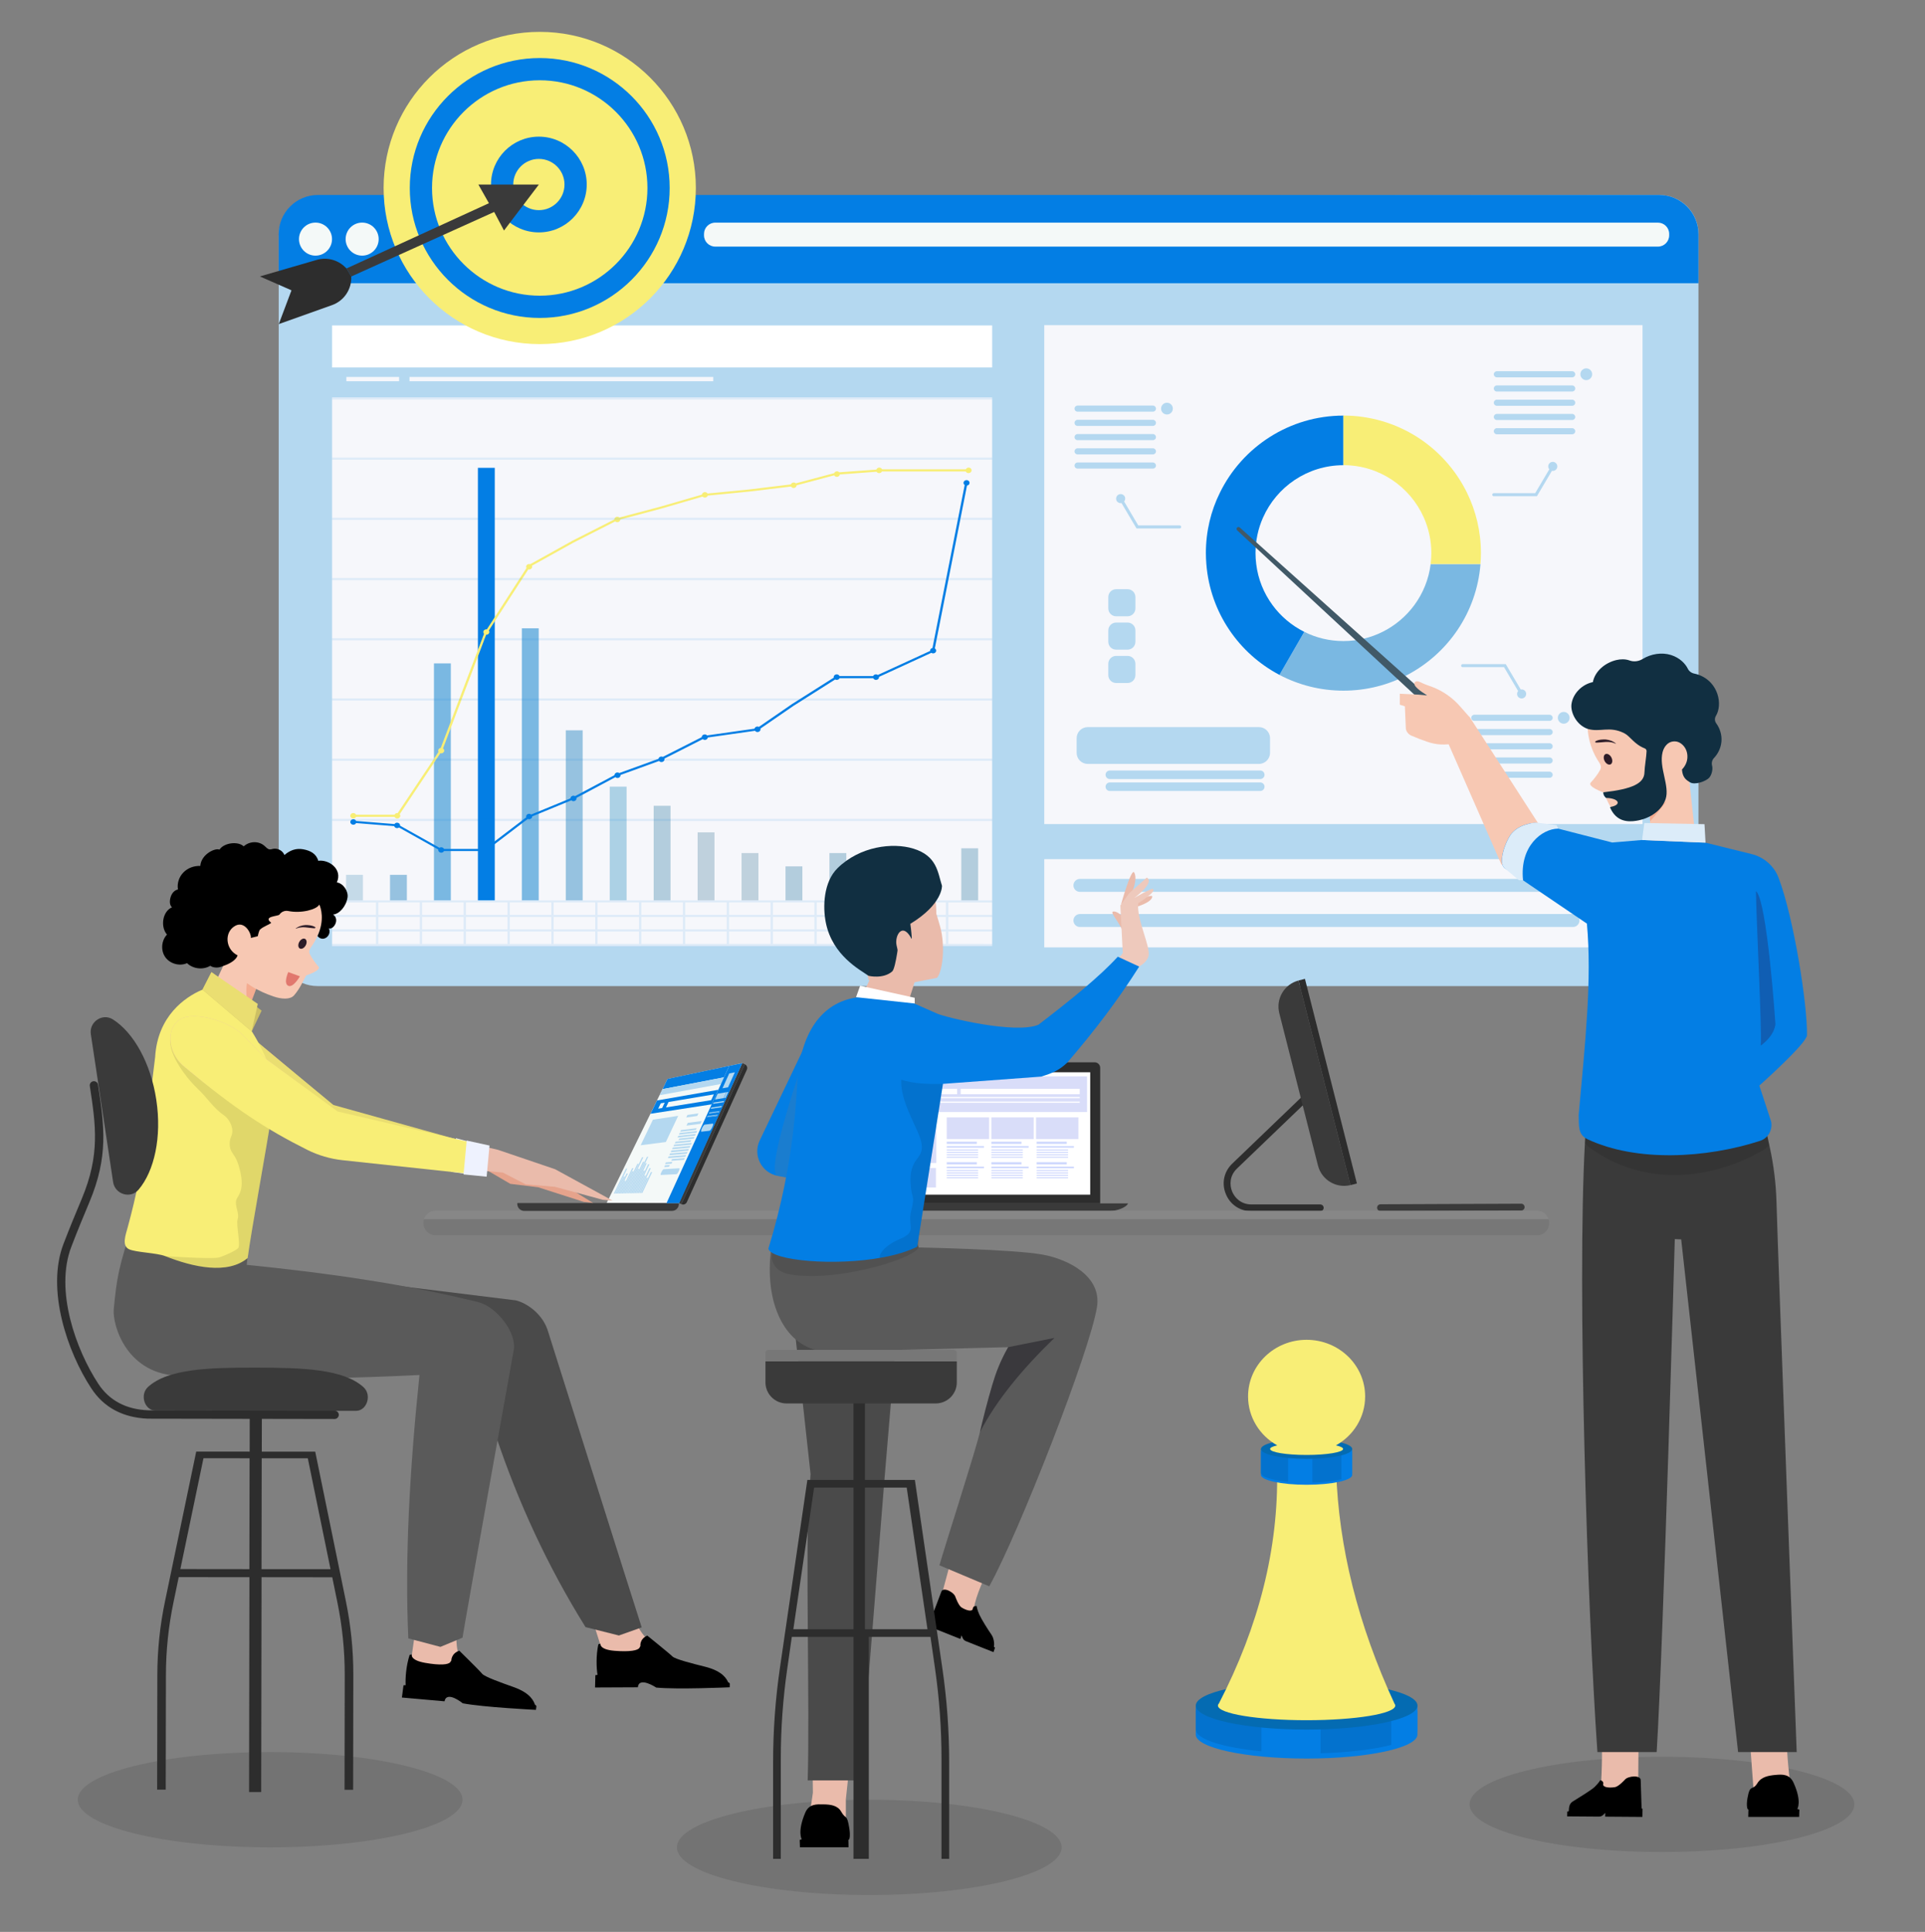 <?xml version="1.0" encoding="utf-8"?>
<!-- Generator: Adobe Illustrator 26.0.1, SVG Export Plug-In . SVG Version: 6.00 Build 0)  -->
<svg version="1.1" id="Layer_1" xmlns="http://www.w3.org/2000/svg" xmlns:xlink="http://www.w3.org/1999/xlink" x="0px" y="0px"
	 viewBox="0 0 490.62 492.36" style="enable-background:new 0 0 490.62 492.36;" xml:space="preserve">
<rect x="0" y="0" width="490.62" height="492.36" fill="#808080" stroke="none"/>
<style type="text/css">
	.st0{opacity:0.1;}
	.st1{display:none;fill:#F7F8FC;}
	.st2{fill:#B4D8F0;}
	.st3{fill:#037EE4;}
	.st4{fill:#F4F9F8;}
	.st5{fill:#F6F7FB;}
	.st6{fill:#FFFFFF;}
	.st7{fill:#7AB8E2;}
	.st8{fill:#F8EE76;}
	.st9{fill:#C5DAE8;}
	.st10{fill:#96C2E0;}
	.st11{fill:#ACD1E5;}
	.st12{fill:#B3CDDD;}
	.st13{fill:#BFD1DD;}
	.st14{fill:#C7D1EB;}
	.st15{opacity:0.1;fill:#037EE4;}
	.st16{fill:#3A3A3A;}
	.st17{fill:#5F7DFC;}
	.st18{fill:#2D2D2D;}
	.st19{fill:#D9DDF9;}
	.st20{fill:#F7F8FC;}
	.st21{fill:#E8315E;}
	.st22{fill:#CDD7FD;}
	.st23{fill:#FFFEFF;}
	.st24{fill:#878787;}
	.st25{fill:#777777;}
	.st26{fill:#EABBAB;}
	.st27{fill:#112F41;}
	.st28{fill:#4A4A4A;}
	.st29{fill:#5A5A5A;}
	.st30{opacity:0.5;fill:#1A1820;}
	.st31{fill:#EEC9BC;}
	.st32{opacity:0.2;fill:#7B7C7E;}
	.st33{fill:#F7C8B3;}
	.st34{opacity:0.25;fill:#EF5A29;}
	.st35{fill:#2C1C28;}
	.st36{fill:#E1786E;}
	.st37{fill:#E6A38C;}
	.st38{fill:#EADE71;}
	.st39{fill:#EEF2FE;}
	.st40{fill:#CCBF64;}
	.st41{fill:#415967;}
	.st42{fill:#DCECF9;}
	.st43{opacity:0.4;fill:#232D6A;}
	.st44{fill:#046BB2;}
</style>
<ellipse class="st0" cx="68.85" cy="458.67" rx="49.03" ry="12.14"/>
<ellipse class="st0" cx="221.55" cy="470.82" rx="49.03" ry="12.14"/>
<ellipse class="st0" cx="423.58" cy="459.86" rx="49.03" ry="12.14"/>
<g>
	<rect x="-169" y="-56.62" class="st1" width="841.89" height="595.28"/>
	<g>
		<g>
			<g>
				<g>
					<g>
						<path class="st2" d="M432.88,59.61v181.8c0,5.47-4.43,9.9-9.9,9.9h-87.65H80.93c-5.47,0-9.9-4.43-9.9-9.9V60.07
							c0-5.46,4.43-9.9,9.89-9.9l342.05-0.46C428.44,49.7,432.88,54.14,432.88,59.61z"/>
					</g>
				</g>
				<g>
					<path class="st3" d="M71.02,72.18h361.86V59.69c0-5.52-4.48-10-10-10H81.02c-5.52,0-10,4.48-10,10V72.18z"/>
					<path class="st4" d="M88.09,60.94c0,2.32,1.88,4.21,4.21,4.21c2.32,0,4.21-1.88,4.21-4.21c0-2.32-1.88-4.21-4.21-4.21
						C89.97,56.73,88.09,58.62,88.09,60.94z"/>
					<path class="st4" d="M76.2,60.94c0,2.32,1.88,4.21,4.21,4.21c2.32,0,4.21-1.88,4.21-4.21c0-2.32-1.88-4.21-4.21-4.21
						C78.08,56.73,76.2,58.62,76.2,60.94z"/>
					<path class="st4" d="M182.3,62.85h240.25c1.59,0,2.87-1.29,2.87-2.87v-0.37c0-1.59-1.29-2.87-2.87-2.87H182.3
						c-1.59,0-2.87,1.29-2.87,2.87v0.37C179.43,61.57,180.71,62.85,182.3,62.85z"/>
				</g>
				<g>
					
						<rect x="266.15" y="82.87" transform="matrix(-1 -1.224647e-16 1.224647e-16 -1 684.779 292.891)" class="st5" width="152.48" height="127.15"/>
					
						<rect x="266.15" y="218.96" transform="matrix(-1 -1.224647e-16 1.224647e-16 -1 684.779 460.412)" class="st5" width="152.48" height="22.49"/>
					<g>
						<g>
							<rect x="84.64" y="82.94" class="st6" width="168.23" height="10.71"/>
							<rect x="88.27" y="96.07" class="st5" width="13.45" height="1.09"/>
							<rect x="104.37" y="96.07" class="st5" width="77.42" height="1.09"/>
						</g>
					</g>
					<rect x="84.64" y="101.27" class="st5" width="168.23" height="139.84"/>
				</g>
				<g>
					<g>
						<path class="st7" d="M326.08,172c4.87,2.56,10.42,4.02,16.31,4.02s11.44-1.45,16.31-4.02c5.15-2.72,9.54-6.66,12.77-11.45
							c3.28-4.87,5.37-10.61,5.86-16.79h-12.7c-0.48,3.88-1.95,7.44-4.15,10.44c-2.11,2.87-4.89,5.23-8.11,6.83
							c-3,1.5-6.39,2.35-9.97,2.35s-6.98-0.84-9.97-2.35L326.08,172z"/>
						<path class="st3" d="M307.34,140.97c0,0.94,0.05,1.87,0.12,2.79c0.49,6.18,2.57,11.92,5.86,16.79
							c3.23,4.8,7.63,8.74,12.77,11.45l6.33-10.97c-3.22-1.6-6.01-3.96-8.11-6.83c-2.2-3-3.67-6.57-4.14-10.44
							c-0.12-0.92-0.18-1.85-0.18-2.79c0-3.22,0.68-6.28,1.91-9.05c1.74-3.93,4.57-7.27,8.11-9.62c3.55-2.36,7.81-3.74,12.39-3.74
							v-12.64c-6.88,0-13.3,2-18.71,5.42c-5.47,3.46-9.92,8.39-12.78,14.24C308.61,130.21,307.34,135.44,307.34,140.97z"/>
						<path class="st8" d="M342.39,105.91v12.64c4.59,0,8.84,1.38,12.39,3.74c3.54,2.36,6.37,5.69,8.11,9.62
							c1.23,2.77,1.91,5.83,1.91,9.05c0,0.94-0.07,1.87-0.18,2.79h12.7c0.08-0.92,0.12-1.85,0.12-2.79c0-5.52-1.28-10.75-3.56-15.4
							c-2.87-5.85-7.31-10.78-12.77-14.24C355.69,107.91,349.27,105.91,342.39,105.91z"/>
					</g>
					<g>
						<g>
							<path class="st2" d="M274.64,104.92h19.2c0.43,0,0.78-0.35,0.78-0.78c0-0.43-0.35-0.78-0.78-0.78h-19.2
								c-0.43,0-0.78,0.35-0.78,0.78C273.85,104.57,274.2,104.92,274.64,104.92z"/>
							<path class="st2" d="M295.92,104.14c0,0.83,0.67,1.5,1.5,1.5c0.83,0,1.5-0.67,1.5-1.5c0-0.83-0.67-1.5-1.5-1.5
								C296.6,102.64,295.92,103.31,295.92,104.14z"/>
						</g>
						<g>
							<path class="st2" d="M274.64,108.55h19.2c0.43,0,0.78-0.35,0.78-0.78c0-0.43-0.35-0.78-0.78-0.78h-19.2
								c-0.43,0-0.78,0.35-0.78,0.78C273.85,108.2,274.2,108.55,274.64,108.55z"/>
						</g>
						<g>
							<path class="st2" d="M274.64,112.18h19.2c0.43,0,0.78-0.35,0.78-0.78c0-0.43-0.35-0.78-0.78-0.78h-19.2
								c-0.43,0-0.78,0.35-0.78,0.78C273.85,111.83,274.2,112.18,274.64,112.18z"/>
						</g>
						<g>
							<path class="st2" d="M274.64,115.81h19.2c0.43,0,0.78-0.35,0.78-0.78c0-0.43-0.35-0.78-0.78-0.78h-19.2
								c-0.43,0-0.78,0.35-0.78,0.78C273.85,115.45,274.2,115.81,274.64,115.81z"/>
						</g>
						<g>
							<path class="st2" d="M274.64,119.43h19.2c0.43,0,0.78-0.35,0.78-0.78c0-0.43-0.35-0.78-0.78-0.78h-19.2
								c-0.43,0-0.78,0.35-0.78,0.78C273.85,119.08,274.2,119.43,274.64,119.43z"/>
						</g>
					</g>
					<g>
						<g>
							<path class="st2" d="M375.75,183.72h19.2c0.43,0,0.78-0.35,0.78-0.78c0-0.43-0.35-0.78-0.78-0.78h-19.2
								c-0.43,0-0.78,0.35-0.78,0.78C374.96,183.37,375.32,183.72,375.75,183.72z"/>
							<path class="st2" d="M397.04,182.94c0,0.83,0.67,1.5,1.5,1.5s1.5-0.67,1.5-1.5c0-0.83-0.67-1.5-1.5-1.5
								S397.04,182.11,397.04,182.94z"/>
						</g>
						<g>
							<path class="st2" d="M375.75,187.35h19.2c0.43,0,0.78-0.35,0.78-0.78c0-0.43-0.35-0.78-0.78-0.78h-19.2
								c-0.43,0-0.78,0.35-0.78,0.78C374.96,187,375.32,187.35,375.75,187.35z"/>
						</g>
						<g>
							<path class="st2" d="M375.75,190.98h19.2c0.43,0,0.78-0.35,0.78-0.78c0-0.43-0.35-0.78-0.78-0.78h-19.2
								c-0.43,0-0.78,0.35-0.78,0.78C374.96,190.63,375.32,190.98,375.75,190.98z"/>
						</g>
						<g>
							<path class="st2" d="M375.75,194.6h19.2c0.43,0,0.78-0.35,0.78-0.78s-0.35-0.78-0.78-0.78h-19.2c-0.43,0-0.78,0.35-0.78,0.78
								S375.32,194.6,375.75,194.6z"/>
						</g>
						<g>
							<path class="st2" d="M375.75,198.23h19.2c0.43,0,0.78-0.35,0.78-0.78c0-0.43-0.35-0.78-0.78-0.78h-19.2
								c-0.43,0-0.78,0.35-0.78,0.78C374.96,197.88,375.32,198.23,375.75,198.23z"/>
						</g>
					</g>
					<g>
						<g>
							<path class="st2" d="M381.5,96.17h19.2c0.43,0,0.78-0.35,0.78-0.78c0-0.43-0.35-0.78-0.78-0.78h-19.2
								c-0.43,0-0.78,0.35-0.78,0.78C380.72,95.82,381.07,96.17,381.5,96.17z"/>
							<path class="st2" d="M402.79,95.38c0,0.83,0.67,1.5,1.5,1.5c0.83,0,1.5-0.67,1.5-1.5c0-0.83-0.67-1.5-1.5-1.5
								C403.46,93.88,402.79,94.55,402.79,95.38z"/>
						</g>
						<g>
							<path class="st2" d="M381.5,99.79h19.2c0.43,0,0.78-0.35,0.78-0.78c0-0.43-0.35-0.78-0.78-0.78h-19.2
								c-0.43,0-0.78,0.35-0.78,0.78C380.72,99.44,381.07,99.79,381.5,99.79z"/>
						</g>
						<g>
							<path class="st2" d="M381.5,103.42h19.2c0.43,0,0.78-0.35,0.78-0.78c0-0.43-0.35-0.78-0.78-0.78h-19.2
								c-0.43,0-0.78,0.35-0.78,0.78C380.72,103.07,381.07,103.42,381.5,103.42z"/>
						</g>
						<g>
							<path class="st2" d="M381.5,107.05h19.2c0.43,0,0.78-0.35,0.78-0.78c0-0.43-0.35-0.78-0.78-0.78h-19.2
								c-0.43,0-0.78,0.35-0.78,0.78C380.72,106.7,381.07,107.05,381.5,107.05z"/>
						</g>
						<g>
							<path class="st2" d="M381.5,110.68h19.2c0.43,0,0.78-0.35,0.78-0.78c0-0.43-0.35-0.78-0.78-0.78h-19.2
								c-0.43,0-0.78,0.35-0.78,0.78C380.72,110.33,381.07,110.68,381.5,110.68z"/>
						</g>
					</g>
					<g>
						<path class="st2" d="M380.72,126.47c-0.21,0-0.39-0.17-0.39-0.39c0-0.21,0.17-0.39,0.39-0.39h10.55l3.59-6.08
							c-0.31-0.37-0.37-0.9-0.11-1.33c0.33-0.55,1.04-0.74,1.59-0.41c0.55,0.33,0.74,1.04,0.41,1.59c-0.26,0.43-0.75,0.64-1.22,0.54
							l-3.82,6.46H380.72z"/>
						<path class="st2" d="M285.03,126.08c0.55-0.33,1.26-0.14,1.59,0.41c0.26,0.43,0.19,0.97-0.11,1.33l3.59,6.08h10.55
							c0.21,0,0.39,0.17,0.39,0.39c0,0.21-0.17,0.39-0.39,0.39h-10.99l-3.82-6.46c-0.47,0.09-0.97-0.11-1.22-0.54
							C284.3,127.12,284.48,126.41,285.03,126.08z"/>
						<path class="st2" d="M372.78,169.26h10.99l3.82,6.46c0.47-0.09,0.97,0.11,1.22,0.54c0.33,0.55,0.14,1.26-0.41,1.59
							c-0.55,0.33-1.26,0.14-1.59-0.41c-0.26-0.44-0.19-0.97,0.11-1.33l-3.59-6.08h-10.55c-0.21,0-0.39-0.17-0.39-0.39
							C372.39,169.43,372.56,169.26,372.78,169.26z"/>
					</g>
					<g>
						<path class="st2" d="M277.23,194.69h43.63c1.57,0,2.83-1.27,2.83-2.83v-3.72c0-1.57-1.27-2.83-2.83-2.83h-43.63
							c-1.57,0-2.83,1.27-2.83,2.83v3.72C274.39,193.42,275.66,194.69,277.23,194.69z"/>
						<path class="st2" d="M280.51,192.34h35.86c0.82,0,1.49-0.67,1.49-1.49v-1.72c0-0.82-0.67-1.49-1.49-1.49h-35.86
							c-0.82,0-1.49,0.67-1.49,1.49v1.72C279.02,191.67,279.68,192.34,280.51,192.34z"/>
						<path class="st2" d="M282.86,198.55h38.34c0.6,0,1.09-0.49,1.09-1.09l0,0c0-0.6-0.49-1.09-1.09-1.09h-38.34
							c-0.6,0-1.09,0.49-1.09,1.09l0,0C281.77,198.06,282.26,198.55,282.86,198.55z"/>
						<path class="st2" d="M282.86,201.59h38.34c0.6,0,1.09-0.49,1.09-1.09l0,0c0-0.6-0.49-1.09-1.09-1.09h-38.34
							c-0.6,0-1.09,0.49-1.09,1.09l0,0C281.77,201.11,282.26,201.59,282.86,201.59z"/>
					</g>
					<path class="st2" d="M284.47,157.07h2.91c1.1,0,2-0.9,2-2v-2.91c0-1.1-0.9-2-2-2h-2.91c-1.1,0-2,0.9-2,2v2.91
						C282.47,156.18,283.37,157.07,284.47,157.07z"/>
					<path class="st2" d="M284.47,165.57h2.91c1.1,0,2-0.9,2-2v-2.91c0-1.1-0.9-2-2-2h-2.91c-1.1,0-2,0.9-2,2v2.91
						C282.47,164.68,283.37,165.57,284.47,165.57z"/>
					<path class="st2" d="M284.47,174.07h2.91c1.1,0,2-0.9,2-2v-2.91c0-1.1-0.9-2-2-2h-2.91c-1.1,0-2,0.9-2,2v2.91
						C282.47,173.18,283.37,174.07,284.47,174.07z"/>
				</g>
				<g>
					<path class="st2" d="M275.23,227.3H400.9c0.91,0,1.65-0.74,1.65-1.65c0-0.91-0.74-1.65-1.65-1.65H275.23
						c-0.91,0-1.65,0.74-1.65,1.65C273.58,226.56,274.32,227.3,275.23,227.3z"/>
					<path class="st2" d="M405.31,225.65c0,1.75,1.42,3.16,3.16,3.16c1.75,0,3.16-1.42,3.16-3.16c0-1.75-1.42-3.16-3.16-3.16
						C406.72,222.49,405.31,223.9,405.31,225.65z"/>
				</g>
				<g>
					<path class="st2" d="M275.23,236.25H400.9c0.91,0,1.65-0.74,1.65-1.65s-0.74-1.65-1.65-1.65H275.23
						c-0.91,0-1.65,0.74-1.65,1.65S274.32,236.25,275.23,236.25z"/>
					<circle class="st2" cx="408.47" cy="234.6" r="3.16"/>
				</g>
				<g>
					<g>
						<g>
							<rect x="88.2" y="222.96" class="st9" width="4.3" height="6.5"/>
							<rect x="99.4" y="222.96" class="st10" width="4.3" height="6.5"/>
							<rect x="110.6" y="169.07" class="st7" width="4.3" height="60.39"/>
							<rect x="121.8" y="119.23" class="st3" width="4.3" height="110.23"/>
							<rect x="133" y="160.13" class="st7" width="4.3" height="69.33"/>
							<rect x="144.2" y="186.13" class="st10" width="4.3" height="43.33"/>
							<rect x="155.4" y="200.48" class="st11" width="4.3" height="28.98"/>
							<rect x="166.6" y="205.36" class="st12" width="4.3" height="24.1"/>
							<rect x="177.8" y="212.13" class="st13" width="4.3" height="17.33"/>
							<rect x="189" y="217.41" class="st13" width="4.3" height="12.05"/>
							<rect x="200.2" y="220.8" class="st12" width="4.3" height="8.67"/>
							<rect x="211.4" y="217.41" class="st12" width="4.3" height="12.05"/>
							<rect x="222.6" y="222.96" class="st14" width="4.3" height="6.5"/>
							<rect x="233.8" y="222.96" class="st14" width="4.3" height="6.5"/>
							<rect x="245" y="216.19" class="st12" width="4.3" height="13.27"/>
						</g>
						<path class="st8" d="M246.88,119.17c-0.32,0-0.59,0.18-0.71,0.43l-21.36,0c-0.12-0.25-0.39-0.43-0.71-0.43
							c-0.35,0-0.64,0.22-0.73,0.51l-9.47,0.69c-0.14-0.15-0.35-0.25-0.58-0.25c-0.33,0-0.61,0.2-0.72,0.47l-9.76,2.59
							c-0.14-0.13-0.33-0.21-0.55-0.21c-0.34,0-0.63,0.21-0.73,0.49l-10.73,1.3l-10.5,1.02c-0.13-0.22-0.38-0.36-0.67-0.36
							c-0.4,0-0.73,0.28-0.76,0.64l-10.52,3.05l-10.5,2.79c-0.14-0.13-0.33-0.21-0.54-0.21c-0.42,0-0.76,0.31-0.77,0.7l-10.66,5.41
							l-10.77,5.99c-0.09-0.03-0.18-0.05-0.28-0.05c-0.42,0-0.77,0.31-0.77,0.7c0,0.12,0.04,0.23,0.09,0.33l-10.09,15.62
							c-0.04-0.01-0.09-0.01-0.14-0.01c-0.42,0-0.77,0.31-0.77,0.7c0,0.17,0.07,0.33,0.18,0.45l-11.03,29.08
							c-0.37,0.05-0.65,0.34-0.65,0.69c0,0.11,0.03,0.22,0.09,0.32l-10.41,15.6c-0.04-0.01-0.07-0.01-0.11-0.01
							c-0.32,0-0.59,0.18-0.71,0.43h-9.79c-0.12-0.25-0.39-0.43-0.71-0.43c-0.42,0-0.77,0.31-0.77,0.7s0.34,0.7,0.77,0.7
							c0.32,0,0.59-0.18,0.71-0.43h9.79c0.12,0.25,0.39,0.43,0.71,0.43c0.42,0,0.77-0.31,0.77-0.7c0-0.15-0.06-0.29-0.15-0.41
							l10.36-15.53c0.07,0.02,0.14,0.03,0.22,0.03c0.42,0,0.77-0.31,0.77-0.7c0-0.23-0.12-0.43-0.31-0.56l10.99-28.97
							c0.02,0,0.03,0,0.05,0c0.42,0,0.77-0.31,0.77-0.7c0-0.14-0.05-0.28-0.13-0.39l10.06-15.57c0.07,0.02,0.13,0.03,0.21,0.03
							c0.42,0,0.77-0.31,0.77-0.7c0-0.09-0.02-0.18-0.06-0.26l10.63-5.91l10.59-5.38c0.14,0.12,0.33,0.2,0.54,0.2
							c0.42,0,0.76-0.31,0.76-0.69l10.45-2.78l10.53-3.06c0.14,0.15,0.35,0.25,0.58,0.25c0.35,0,0.64-0.21,0.73-0.5l10.51-1.02
							l10.71-1.29c0.13,0.22,0.38,0.37,0.67,0.37c0.42,0,0.75-0.3,0.76-0.68l9.58-2.55c0.13,0.23,0.38,0.39,0.68,0.39
							c0.39,0,0.72-0.27,0.76-0.62l9.36-0.68c0.13,0.21,0.38,0.35,0.66,0.35c0.32,0,0.59-0.18,0.71-0.43h21.36
							c0.12,0.25,0.39,0.43,0.71,0.43c0.42,0,0.77-0.31,0.77-0.7C247.65,119.49,247.3,119.17,246.88,119.17z"/>
						<path class="st3" d="M247.11,123.06c0-0.39-0.34-0.7-0.77-0.7c-0.42,0-0.77,0.31-0.77,0.7c0,0.23,0.12,0.43,0.3,0.55
							l-8.21,41.53c-0.35,0.07-0.61,0.35-0.61,0.68c0,0.03,0.01,0.05,0.01,0.08l-13.33,6.12c-0.13-0.1-0.3-0.16-0.48-0.16
							c-0.32,0-0.59,0.18-0.71,0.43h-8.58c-0.12-0.25-0.39-0.43-0.71-0.43c-0.42,0-0.77,0.31-0.77,0.7c0,0.05,0.01,0.1,0.02,0.14
							l-10.63,6.73l-8.45,5.82c-0.11-0.06-0.24-0.09-0.37-0.09c-0.37,0-0.67,0.23-0.75,0.55l-12.09,1.72
							c-0.14-0.15-0.35-0.26-0.59-0.26c-0.42,0-0.77,0.31-0.77,0.7l0,0l-9.91,5.03c-0.11-0.06-0.24-0.09-0.37-0.09
							c-0.38,0-0.7,0.26-0.75,0.59l-9.98,3.62c-0.13-0.09-0.29-0.15-0.47-0.15c-0.42,0-0.76,0.31-0.76,0.69l-10.04,5.34
							c-0.12-0.07-0.26-0.11-0.42-0.11c-0.41,0-0.75,0.3-0.76,0.68l-10.01,4.12c-0.14-0.12-0.32-0.19-0.52-0.19
							c-0.42,0-0.77,0.31-0.77,0.7c0,0.07,0.02,0.14,0.04,0.2l-10.12,7.71c-0.11-0.05-0.22-0.08-0.35-0.08
							c-0.32,0-0.59,0.18-0.71,0.43h-9.79c-0.12-0.25-0.39-0.43-0.71-0.43c-0.17,0-0.32,0.05-0.45,0.13l-10.04-5.63
							c0-0.02,0.01-0.04,0.01-0.06c0-0.39-0.34-0.7-0.77-0.7c-0.28,0-0.53,0.14-0.66,0.35l-9.78-0.79
							c-0.11-0.26-0.39-0.44-0.71-0.44c-0.42,0-0.77,0.31-0.77,0.7c0,0.39,0.34,0.7,0.77,0.7c0.31,0,0.58-0.17,0.7-0.42l9.72,0.78
							c0.09,0.3,0.38,0.51,0.74,0.51c0.18,0,0.35-0.06,0.48-0.16l10.01,5.61c-0.01,0.03-0.01,0.07-0.01,0.11
							c0,0.39,0.34,0.7,0.77,0.7c0.32,0,0.59-0.18,0.71-0.43h9.79c0.12,0.25,0.39,0.43,0.71,0.43c0.42,0,0.77-0.31,0.77-0.7
							c0-0.07-0.02-0.14-0.04-0.2l10.12-7.71c0.11,0.05,0.22,0.08,0.35,0.08c0.42,0,0.77-0.31,0.77-0.7c0-0.01,0-0.01,0-0.02
							l9.98-4.1c0.14,0.13,0.33,0.22,0.55,0.22c0.42,0,0.77-0.31,0.77-0.7c0-0.05-0.01-0.09-0.02-0.14l9.93-5.28
							c0.14,0.13,0.33,0.21,0.54,0.21c0.42,0,0.77-0.31,0.77-0.7c0-0.03-0.01-0.05-0.01-0.07l9.83-3.57
							c0.14,0.17,0.36,0.28,0.61,0.28c0.42,0,0.77-0.31,0.77-0.7c0-0.06-0.01-0.12-0.03-0.18l9.78-4.96c0.14,0.12,0.32,0.2,0.53,0.2
							c0.39,0,0.71-0.27,0.76-0.62l12.03-1.71c0.14,0.19,0.37,0.32,0.64,0.32c0.42,0,0.77-0.31,0.77-0.7c0-0.06-0.01-0.12-0.03-0.18
							l8.43-5.8l10.62-6.72c0.12,0.07,0.26,0.11,0.41,0.11c0.32,0,0.59-0.18,0.71-0.43h8.58c0.12,0.25,0.39,0.43,0.71,0.43
							c0.42,0,0.77-0.31,0.77-0.7c0-0.02-0.01-0.05-0.01-0.07l13.34-6.13c0.13,0.09,0.29,0.15,0.46,0.15c0.42,0,0.77-0.31,0.77-0.7
							c0-0.24-0.14-0.46-0.34-0.58l8.2-41.5C246.83,123.7,247.11,123.41,247.11,123.06z"/>
					</g>
					<g>
						<rect x="84.64" y="193.35" class="st15" width="168.23" height="0.54"/>
						<rect x="84.64" y="116.62" class="st15" width="168.23" height="0.54"/>
						<rect x="84.64" y="131.96" class="st15" width="168.23" height="0.54"/>
						<rect x="84.64" y="101.27" class="st15" width="168.23" height="0.54"/>
						<rect x="84.64" y="147.31" class="st15" width="168.23" height="0.54"/>
						<rect x="84.64" y="162.66" class="st15" width="168.23" height="0.54"/>
						<path class="st15" d="M84.64,230l11.18,0v3.16l-11.18,0v0.54l11.18,0v3.16l-11.18,0v0.54l11.18,0v3.16l-11.18,0v0.54
							l168.23,0.01v-0.54l-11.18-0.01v-3.16l11.18,0.01v-0.54l-11.18-0.01v-3.16l11.18,0.01v-0.54l-11.18-0.01v-3.16l11.18,0.01
							v-0.54l-168.23-0.01V230z M230.51,229.99h10.58v3.16h-10.58V229.99z M230.51,233.7h10.58v3.16h-10.58V233.7z M230.51,237.4
							h10.58v3.16h-10.58V237.4z M219.34,229.99h10.58v3.16h-10.58V229.99z M219.34,233.7h10.58v3.16h-10.58V233.7z M219.34,237.4
							h10.58v3.16h-10.58V237.4z M208.16,229.99h10.58v3.16h-10.58V229.99z M208.16,233.7h10.58v3.16h-10.58V233.7z M208.16,237.4
							h10.58v3.16h-10.58V237.4z M196.99,229.99h10.58v3.16h-10.58V229.99z M196.99,233.7h10.58v3.16h-10.58V233.7z M196.99,237.4
							h10.58v3.16h-10.58V237.4z M185.81,229.99h10.58v3.16h-10.58V229.99z M185.81,233.7h10.58v3.16h-10.58V233.7z M185.81,237.4
							h10.58v3.16h-10.58V237.4z M174.64,229.99h10.58v3.16h-10.58V229.99z M174.64,233.7h10.58v3.16h-10.58V233.7z M174.64,237.4
							h10.58v3.16h-10.58V237.4z M163.46,229.99h10.58v3.16h-10.58V229.99z M163.46,233.7h10.58v3.16h-10.58V233.7z M163.46,237.4
							h10.58v3.16h-10.58V237.4z M152.29,229.99h10.58v3.16h-10.58V229.99z M152.29,233.7h10.58v3.16h-10.58V233.7z M152.29,237.4
							h10.58v3.16h-10.58V237.4z M141.11,229.99h10.58v3.16h-10.58V229.99z M141.11,233.7h10.58v3.16h-10.58V233.7z M141.11,237.4
							h10.58v3.16h-10.58V237.4z M129.93,229.99h10.58v3.16h-10.58V229.99z M129.93,233.7h10.58v3.16h-10.58V233.7z M129.93,237.4
							h10.58v3.16h-10.58V237.4z M118.76,229.99h10.58v3.16h-10.58V229.99z M118.76,233.7h10.58v3.16h-10.58V233.7z M118.76,237.4
							h10.58v3.16h-10.58V237.4z M107.58,229.99h10.58v3.16h-10.58V229.99z M107.58,233.7h10.58v3.16h-10.58V233.7z M107.58,237.4
							h10.58v3.16h-10.58V237.4z M96.41,229.99h10.58v3.16H96.41V229.99z M96.41,233.7h10.58v3.16H96.41V233.7z M96.41,237.4h10.58
							v3.16H96.41V237.4z"/>
						<rect x="84.64" y="208.7" class="st15" width="168.23" height="0.54"/>
						<rect x="84.64" y="178" class="st15" width="168.23" height="0.54"/>
					</g>
				</g>
			</g>
		</g>
		<g>
			<g>
				<g>
					<g>
						<path class="st16" d="M282.96,308.64h-67.31c-1.31,0-4.05-0.77-4.54-1.94l0,0h76.39l0,0
							C287.01,307.87,284.27,308.64,282.96,308.64z"/>
						<path class="st17" d="M249.81,272.22c0,0.28-0.23,0.51-0.51,0.51c-0.28,0-0.51-0.23-0.51-0.51c0-0.28,0.23-0.51,0.51-0.51
							C249.59,271.71,249.81,271.94,249.81,272.22z"/>
						<path class="st17" d="M249.65,272.57c-0.5,0.39-1.07-0.19-0.69-0.69C249.46,271.49,250.04,272.07,249.65,272.57z"/>
					</g>
					<path class="st18" d="M279.01,270.74h-59.4c-0.77,0-1.39,0.62-1.39,1.39v34.56h62.18v-34.56
						C280.4,271.37,279.77,270.74,279.01,270.74z"/>
					<rect x="220.75" y="273.28" class="st6" width="57.11" height="31.19"/>
				</g>
				<g>
					<polygon class="st19" points="232.89,284.19 231.89,284.19 223.3,284.19 223.3,296.41 231.89,296.41 232.89,296.41 
						238.62,296.41 238.62,284.19 					"/>
					<g>
						<rect x="226.39" y="287.5" class="st20" width="9.14" height="5.61"/>
						<polygon class="st21" points="232.45,290.27 229.47,291.68 229.47,288.85 						"/>
					</g>
					<rect x="241.29" y="284.78" class="st19" width="10.8" height="5.52"/>
					<rect x="252.67" y="284.78" class="st19" width="10.8" height="5.52"/>
					<rect x="264.05" y="284.78" class="st19" width="10.8" height="5.52"/>
					<rect x="223.22" y="297.67" class="st19" width="15.32" height="4.98"/>
					<g>
						<g>
							<rect x="241.29" y="290.97" class="st22" width="7.67" height="0.56"/>
							<rect x="241.29" y="292.09" class="st22" width="9.49" height="0.41"/>
							<rect x="241.29" y="293.57" class="st22" width="8.01" height="0.26"/>
							<rect x="241.29" y="292.96" class="st22" width="8.01" height="0.26"/>
							<rect x="241.29" y="294.8" class="st22" width="8.01" height="0.26"/>
							<rect x="241.29" y="294.18" class="st22" width="8.01" height="0.26"/>
						</g>
						<g>
							<rect x="241.29" y="296.2" class="st22" width="7.67" height="0.56"/>
							<rect x="241.29" y="297.33" class="st22" width="9.49" height="0.41"/>
							<rect x="241.29" y="298.81" class="st22" width="8.01" height="0.26"/>
							<rect x="241.29" y="298.19" class="st22" width="8.01" height="0.26"/>
							<rect x="241.29" y="300.03" class="st22" width="8.01" height="0.26"/>
							<rect x="241.29" y="299.42" class="st22" width="8.01" height="0.26"/>
						</g>
						<g>
							<rect x="252.67" y="290.97" class="st22" width="7.67" height="0.56"/>
							<rect x="252.67" y="292.09" class="st22" width="9.49" height="0.41"/>
							<rect x="252.67" y="293.57" class="st22" width="8.01" height="0.26"/>
							<rect x="252.67" y="292.96" class="st22" width="8.01" height="0.26"/>
							<rect x="252.67" y="294.8" class="st22" width="8.01" height="0.26"/>
							<rect x="252.67" y="294.18" class="st22" width="8.01" height="0.26"/>
						</g>
						<g>
							<rect x="252.67" y="296.2" class="st22" width="7.67" height="0.56"/>
							<rect x="252.67" y="297.33" class="st22" width="9.49" height="0.41"/>
							<rect x="252.67" y="298.81" class="st22" width="8.01" height="0.26"/>
							<rect x="252.67" y="298.19" class="st22" width="8.01" height="0.26"/>
							<rect x="252.67" y="300.03" class="st22" width="8.01" height="0.26"/>
							<rect x="252.67" y="299.42" class="st22" width="8.01" height="0.26"/>
						</g>
						<g>
							<rect x="264.21" y="290.97" class="st22" width="7.67" height="0.56"/>
							<rect x="264.21" y="292.09" class="st22" width="9.49" height="0.41"/>
							<rect x="264.21" y="293.57" class="st22" width="8.01" height="0.26"/>
							<rect x="264.21" y="292.96" class="st22" width="8.01" height="0.26"/>
							<rect x="264.21" y="294.8" class="st22" width="8.01" height="0.26"/>
							<rect x="264.21" y="294.18" class="st22" width="8.01" height="0.26"/>
						</g>
						<g>
							<rect x="264.21" y="296.2" class="st22" width="7.67" height="0.56"/>
							<rect x="264.21" y="297.33" class="st22" width="9.49" height="0.41"/>
							<rect x="264.21" y="298.81" class="st22" width="8.01" height="0.26"/>
							<rect x="264.21" y="298.19" class="st22" width="8.01" height="0.26"/>
							<rect x="264.21" y="300.03" class="st22" width="8.01" height="0.26"/>
							<rect x="264.21" y="299.42" class="st22" width="8.01" height="0.26"/>
						</g>
					</g>
					<g>
						<rect x="221.55" y="274.32" class="st19" width="55.5" height="9.09"/>
						<g>
							<rect x="224.87" y="277.17" class="st20" width="6.89" height="3.57"/>
							<rect x="238.54" y="277.49" class="st23" width="5.4" height="1.38"/>
							<rect x="244.85" y="277.49" class="st23" width="30.34" height="1.38"/>
							<rect x="238.54" y="279.58" class="st23" width="36.65" height="0.31"/>
							<rect x="238.54" y="280.75" class="st23" width="36.65" height="0.31"/>
						</g>
					</g>
				</g>
			</g>
			<g>
				<g>
					<g>
						<path class="st18" d="M336.49,308.68h-17.55c-2.94,0-5.44-1.69-6.53-4.41c-1.1-2.72-0.47-5.68,1.65-7.71l21.2-20.36
							c0.35-0.33,0.89-0.32,1.23,0.03c0.33,0.35,0.32,0.89-0.03,1.23l-21.2,20.36c-1.91,1.83-1.89,4.2-1.25,5.81
							c0.65,1.61,2.28,3.33,4.93,3.33h17.55c0.48,0,0.87,0.39,0.87,0.87C337.36,308.29,336.97,308.68,336.49,308.68z"/>
						<path class="st16" d="M387.71,308.51l-35.86,0.15c-0.48,0-0.87-0.39-0.87-0.87c0-0.48,0.39-0.87,0.87-0.87l35.84-0.15
							c0.48-0.01,0.87,0.38,0.88,0.86C388.58,308.11,388.19,308.51,387.71,308.51z"/>
					</g>
				</g>
				<g>
					<path class="st16" d="M326.05,258.22l9.86,38.83c0.93,3.66,4.63,5.87,8.28,4.98l-13.24-52.14
						C327.31,250.85,325.12,254.56,326.05,258.22z"/>
					<path class="st18" d="M345.83,301.62l-13.24-52.15l-1.57,0.4c-0.02,0.01-0.04,0.01-0.07,0.02l13.24,52.14
						c0.02-0.01,0.05-0.01,0.07-0.01L345.83,301.62z"/>
				</g>
			</g>
			<g>
				<path class="st24" d="M110.92,308.57h280.9c1.35,0,2.47,0.92,2.86,2.18H108.06C108.45,309.49,109.58,308.57,110.92,308.57z"/>
				<path class="st25" d="M394.68,310.75c0.09,0.3,0.16,0.61,0.16,0.94c0,1.72-1.35,3.12-3.01,3.12h-280.9
					c-1.67,0-3.01-1.4-3.01-3.12c0-0.33,0.06-0.64,0.16-0.94H394.68z"/>
			</g>
			<g>
				<g>
					<polygon class="st4" points="154.61,306.61 173.02,306.71 189.19,270.95 170.12,274.99 					"/>
					<g>
						<path class="st16" d="M133.62,308.61h37.63c0.98,0,1.78-0.8,1.78-1.78v-0.22h-41.19v0.22
							C131.84,307.81,132.63,308.61,133.62,308.61z"/>
						<g>
							<path class="st18" d="M175.05,306.38l15.3-33.76c0.24-0.52,0.01-1.13-0.51-1.37l0,0l-16.16,35.65l0,0
								C174.2,307.13,174.81,306.9,175.05,306.38z"/>
							<polygon class="st16" points="173.03,306.6 189.19,270.95 189.84,271.25 173.68,306.89 							"/>
						</g>
					</g>
				</g>
				<g>
					<g>
						<g>
							<polygon class="st3" points="168.86,277.57 184.52,274.57 185.86,271.64 170.13,274.97 							"/>
							<polygon class="st2" points="168.11,279.12 183.74,276.27 184.52,274.57 168.87,277.57 							"/>
							<g>
								<polygon class="st3" points="165.8,283.85 181.38,281.45 183.07,277.74 167.45,280.46 								"/>
								<polygon class="st4" points="169.74,282.23 181.26,280.38 181.94,278.91 170.4,280.85 								"/>
								<polygon class="st4" points="167.75,282.55 168.76,282.39 169.41,281.02 168.41,281.19 								"/>
							</g>
						</g>
						<g>
							<polygon class="st2" points="163.28,291.88 169.71,291.05 172.85,284.38 166.41,285.36 							"/>
							<g>
								<polygon class="st2" points="174.91,284.8 177.7,284.41 178,283.75 175.21,284.15 								"/>
								<polygon class="st2" points="174.96,286.87 178.53,286.41 178.85,285.7 175.28,286.17 								"/>
								<polygon class="st2" points="173.36,288.43 177.35,287.96 177.55,287.53 173.56,288.01 								"/>
								<polygon class="st2" points="173.02,289.17 177.5,288.66 177.69,288.23 173.22,288.75 								"/>
								<polygon class="st2" points="172.67,289.91 177.15,289.42 177.35,288.99 172.87,289.49 								"/>
								<polygon class="st2" points="172.92,290.59 176.8,290.18 177,289.75 173.12,290.17 								"/>
								<polygon class="st2" points="171.98,291.4 175.96,291 176.16,290.57 172.18,290.98 								"/>
								<polygon class="st2" points="171.63,292.14 176.1,291.72 176.3,291.28 171.83,291.72 								"/>
								<polygon class="st2" points="171.28,292.89 175.74,292.49 175.94,292.05 171.48,292.47 								"/>
								<polygon class="st2" points="170.93,293.65 175.39,293.26 175.59,292.82 171.13,293.22 								"/>
								<polygon class="st2" points="170.58,294.4 175.04,294.03 175.24,293.59 170.78,293.97 								"/>
								<polygon class="st2" points="170.22,295.16 174.68,294.81 174.88,294.37 170.42,294.73 								"/>
								<polygon class="st2" points="171.08,295.83 174.32,295.59 174.53,295.15 171.28,295.4 								"/>
								<polygon class="st2" points="169.51,296.68 171.15,296.57 171.35,296.13 169.71,296.25 								"/>
								<polygon class="st2" points="169.28,297.44 170.5,297.36 170.71,296.92 169.48,297 								"/>
								<path class="st2" d="M168.43,299.45l4-0.2c0.13-0.01,0.38-0.35,0.58-0.77l0,0c0.19-0.42,0.24-0.75,0.12-0.74l-4,0.24
									c-0.12,0.01-0.37,0.34-0.56,0.75l0,0C168.37,299.13,168.31,299.45,168.43,299.45z"/>
							</g>
							<g>
								<g>
									<polygon class="st2" points="163.37,304.05 163.71,304.04 166.23,298.72 165.87,298.74 									"/>
									<polygon class="st2" points="162.94,304.06 163.29,304.05 165.13,300.15 164.78,300.17 									"/>
									<polygon class="st2" points="162.86,304.06 165.87,297.71 165.53,297.73 162.52,304.07 									"/>
									<polygon class="st2" points="162.1,304.08 162.44,304.07 164.58,299.55 164.24,299.57 									"/>
									<polygon class="st2" points="161.68,304.08 162.02,304.08 165.53,296.7 165.18,296.73 									"/>
									<polygon class="st2" points="161.26,304.09 161.6,304.09 164.34,298.34 164,298.36 									"/>
									<polygon class="st2" points="160.85,304.1 161.19,304.1 164.84,296.44 164.5,296.47 									"/>
									<polygon class="st2" points="160.44,304.11 160.78,304.1 165.22,294.81 164.88,294.83 									"/>
									<polygon class="st2" points="160.03,304.12 160.37,304.11 164.22,296.06 163.88,296.09 									"/>
								</g>
								<g>
									<polygon class="st2" points="156.45,304.2 156.76,304.19 159.86,297.82 159.54,297.84 									"/>
									<polygon class="st2" points="156.84,304.19 157.16,304.19 159.27,299.83 158.95,299.84 									"/>
									<polygon class="st2" points="157.23,304.18 157.55,304.18 160.02,299.07 159.7,299.09 									"/>
									<polygon class="st2" points="157.62,304.17 157.94,304.17 159.51,300.93 159.18,300.95 									"/>
									<polygon class="st2" points="158.01,304.17 158.34,304.16 161.45,297.71 161.12,297.73 									"/>
									<polygon class="st2" points="158.41,304.16 158.74,304.15 161.46,298.51 161.13,298.53 									"/>
									<polygon class="st2" points="158.81,304.15 159.14,304.14 162.77,296.59 162.44,296.62 									"/>
									<polygon class="st2" points="159.21,304.14 159.54,304.13 163.97,294.91 163.64,294.94 									"/>
									<polygon class="st2" points="159.62,304.13 159.95,304.12 162.94,297.89 162.6,297.91 									"/>
								</g>
							</g>
						</g>
						<polygon class="st3" points="173.13,306.62 189.19,270.95 185.86,271.64 169.87,306.64 						"/>
						<polygon class="st2" points="184.14,277.36 185.56,277.11 187.29,273.29 185.86,273.57 						"/>
						<g>
							<polygon class="st2" points="184.52,279.85 184.92,279.79 185.6,278.29 185.2,278.35 							"/>
							<polygon class="st2" points="182.23,280.22 184.45,279.86 185.13,278.36 182.9,278.74 							"/>
							<polygon class="st2" points="181.72,281.33 184.42,280.91 184.57,280.58 181.87,281 							"/>
							<polygon class="st2" points="181.14,282.6 183.84,282.2 183.99,281.86 181.3,282.27 							"/>
						</g>
						<g>
							<path class="st2" d="M183.11,283.37c-0.07,0.13-0.08,0.23-0.03,0.22c0.05-0.01,0.15-0.12,0.22-0.25
								c0.07-0.13,0.08-0.23,0.03-0.22C183.28,283.13,183.18,283.24,183.11,283.37z"/>
							<path class="st2" d="M182.88,283.4c-0.07,0.13-0.08,0.23-0.03,0.22c0.05-0.01,0.15-0.12,0.22-0.25
								c0.07-0.13,0.08-0.23,0.03-0.22C183.04,283.16,182.95,283.27,182.88,283.4z"/>
							<path class="st2" d="M182.64,283.43c-0.07,0.13-0.08,0.23-0.03,0.22c0.05-0.01,0.15-0.12,0.22-0.25
								c0.07-0.13,0.08-0.23,0.03-0.22C182.81,283.19,182.71,283.3,182.64,283.43z"/>
							<path class="st2" d="M182.4,283.45c-0.07,0.13-0.08,0.23-0.03,0.22c0.05-0.01,0.15-0.12,0.22-0.25
								c0.07-0.13,0.08-0.23,0.03-0.22C182.57,283.21,182.47,283.32,182.4,283.45z"/>
							<path class="st2" d="M182.17,283.48c-0.07,0.13-0.08,0.23-0.03,0.22s0.15-0.12,0.22-0.25c0.07-0.13,0.08-0.23,0.03-0.22
								C182.33,283.24,182.24,283.35,182.17,283.48z"/>
							<path class="st2" d="M181.93,283.51c-0.07,0.13-0.08,0.23-0.03,0.22c0.05-0.01,0.15-0.12,0.22-0.25
								c0.07-0.13,0.08-0.23,0.03-0.22C182.1,283.27,182,283.38,181.93,283.51z"/>
							<path class="st2" d="M181.7,283.54c-0.07,0.13-0.08,0.23-0.03,0.22c0.05-0.01,0.15-0.12,0.22-0.25
								c0.07-0.13,0.08-0.23,0.03-0.22C181.86,283.3,181.77,283.41,181.7,283.54z"/>
							<path class="st2" d="M181.46,283.57c-0.07,0.13-0.08,0.23-0.03,0.22c0.05-0.01,0.15-0.12,0.22-0.24
								c0.07-0.13,0.08-0.23,0.03-0.22C181.63,283.33,181.53,283.44,181.46,283.57z"/>
							<path class="st2" d="M181.23,283.6c-0.07,0.13-0.08,0.23-0.03,0.22c0.05-0.01,0.15-0.12,0.22-0.24
								c0.07-0.13,0.08-0.23,0.03-0.22C181.4,283.36,181.3,283.47,181.23,283.6z"/>
							<path class="st2" d="M181,283.62c-0.07,0.13-0.08,0.23-0.03,0.22c0.05-0.01,0.15-0.12,0.21-0.24
								c0.07-0.13,0.08-0.23,0.03-0.22C181.16,283.38,181.07,283.49,181,283.62z"/>
							<path class="st2" d="M180.77,283.65c-0.07,0.13-0.08,0.23-0.03,0.22c0.05-0.01,0.15-0.12,0.21-0.24
								c0.07-0.13,0.08-0.23,0.03-0.22C180.93,283.41,180.83,283.52,180.77,283.65z"/>
						</g>
						<g>
							<path class="st2" d="M182.63,284.28c-0.07,0.13-0.08,0.23-0.03,0.23c0.05-0.01,0.15-0.12,0.22-0.25
								c0.07-0.13,0.08-0.23,0.03-0.23C182.8,284.04,182.7,284.15,182.63,284.28z"/>
							<path class="st2" d="M182.4,284.3c-0.07,0.13-0.08,0.23-0.03,0.23c0.05-0.01,0.15-0.12,0.22-0.25
								c0.07-0.13,0.08-0.23,0.03-0.23C182.56,284.06,182.46,284.17,182.4,284.3z"/>
							<path class="st2" d="M182.16,284.33c-0.07,0.13-0.08,0.23-0.03,0.23c0.05-0.01,0.15-0.12,0.22-0.25
								c0.07-0.13,0.08-0.23,0.03-0.23C182.32,284.09,182.23,284.2,182.16,284.33z"/>
							<path class="st2" d="M181.92,284.36c-0.07,0.13-0.08,0.23-0.03,0.23c0.05-0.01,0.15-0.12,0.22-0.25
								c0.07-0.13,0.08-0.23,0.03-0.23C182.09,284.12,181.99,284.23,181.92,284.36z"/>
							<path class="st2" d="M181.69,284.39c-0.07,0.13-0.08,0.23-0.03,0.23c0.05-0.01,0.15-0.12,0.22-0.25
								c0.07-0.13,0.08-0.23,0.03-0.22C181.85,284.15,181.76,284.26,181.69,284.39z"/>
							<path class="st2" d="M181.45,284.41c-0.07,0.13-0.08,0.23-0.03,0.22c0.05-0.01,0.15-0.12,0.22-0.25
								c0.07-0.13,0.08-0.23,0.03-0.22C181.62,284.17,181.52,284.28,181.45,284.41z"/>
							<path class="st2" d="M181.22,284.44c-0.07,0.13-0.08,0.23-0.03,0.22c0.05-0.01,0.15-0.12,0.22-0.25
								c0.07-0.13,0.08-0.23,0.03-0.22C181.38,284.2,181.29,284.31,181.22,284.44z"/>
							<path class="st2" d="M180.98,284.47c-0.07,0.13-0.08,0.23-0.03,0.22c0.05-0.01,0.15-0.12,0.22-0.25
								c0.07-0.13,0.08-0.23,0.03-0.22C181.15,284.23,181.05,284.34,180.98,284.47z"/>
							<path class="st2" d="M180.75,284.49c-0.07,0.13-0.08,0.23-0.04,0.22c0.05-0.01,0.15-0.12,0.22-0.25
								c0.07-0.13,0.08-0.23,0.03-0.22C180.92,284.26,180.82,284.37,180.75,284.49z"/>
							<path class="st2" d="M180.52,284.52c-0.07,0.13-0.08,0.23-0.04,0.22c0.05-0.01,0.15-0.12,0.22-0.24
								c0.07-0.13,0.08-0.23,0.04-0.22S180.59,284.39,180.52,284.52z"/>
							<path class="st2" d="M180.28,284.55c-0.07,0.13-0.08,0.23-0.04,0.22c0.05-0.01,0.15-0.12,0.22-0.24
								c0.07-0.13,0.08-0.23,0.04-0.22C180.45,284.31,180.35,284.42,180.28,284.55z"/>
						</g>
						<path class="st2" d="M178.77,288.42l2.07-0.24c0.16-0.02,0.48-0.44,0.71-0.95l0,0c0.23-0.5,0.28-0.89,0.11-0.87l-2.07,0.26
							c-0.16,0.02-0.47,0.44-0.7,0.93l0,0C178.67,288.05,178.61,288.44,178.77,288.42z"/>
					</g>
				</g>
			</g>
			<g>
				<g>
					<g>
						<path class="st26" d="M239.64,236.26c1.29,4.78,0.66,11.07-0.8,12.93c-0.05,0.07-3.79,0.72-6.58,1.32l-10.94-0.76
							c0-0.09-0.01-0.18-0.02-0.27c-0.16-1.67-1.36-2.79-3.91-4.33c0,0-4.98-3.02-6.22-9.76c-1.23-6.74,0.6-13.35,10.29-15.05
							c9.67-1.69,14.8,0.81,15.79,2.43c1.46,6.08,1.37,9.44,1.39,10.12C238.65,232.88,239.46,235.58,239.64,236.26z"/>
						<path class="st26" d="M230.42,258.48c1.04-3.01,2.25-6.62,2.72-8.33c-0.82-0.33-10.12-3.95-10.12-3.95
							c-1.77,4.96-3.7,8.35-5.32,10.61L230.42,258.48z"/>
						<path class="st27" d="M232.01,235.45c0.24,1.49,0.37,3.59,0.37,3.59l-0.88,1.02l-2.29-1.2c0,0-0.87,7.88-1.81,8.71
							c-2.3,2.02-6.02,1.13-6.02,1.13c-2.19-1.54-9.16-5.15-10.88-13.44c-0.86-4.14-0.62-10.49,2.97-14.01
							c5.7-5.59,14.04-6.58,19.29-4.98c6.07,1.85,6.22,6.04,7.32,9.48C240.08,225.75,240.34,230.36,232.01,235.45z"/>
						<path class="st26" d="M228.49,240.85c0.46,2.35,1.51,5.16,3.34,5.25c0.34,0.05,0.49-5.89,0.35-7.11
							C229.93,235,228.02,238.46,228.49,240.85z"/>
					</g>
					<g>
						<g>
							<g>
								<g>
									<g>
										<g>
											<g>
												<g>
													<g>
														<g>
															<g>
																<path class="st26" d="M215.58,465.94v-7.35l5.01-47.27h-13.54c-0.27,14.82,0.13,45.57,0.13,45.57
																	s-1.03,7.47-1.64,9.05H215.58z"/>
															</g>
														</g>
													</g>
												</g>
											</g>
											<path d="M204.34,468.75c0,0-1.19-1.87,0.89-6.77c0.98-2.3,2.96-2.15,4.68-2.12c1.78,0.03,3.59,0.25,4.5,1.89
												c1.18,2.11,1.44,0.35,2.06,4.27c0.26,1.63,0.11,2.96-0.25,2.86l0.05,1.92h-12.39l-0.06-1.88L204.34,468.75z"/>
										</g>
										<g>
											<path class="st28" d="M202.22,335.89l4.37,39.8c-0.12,1.98-0.25,3.95-0.4,5.93c-0.95,12.31,0.24,54.19-0.34,72.13h13.42
												l6.26-78.05l3.26-38.67L202.22,335.89z"/>
										</g>
									</g>
									<g>
										<g>
											<g>
												<g>
													<g>
														<g>
															<g>
																<path class="st26" d="M238.97,410.32l8.67,3.52c0-0.03,0.43-2.32,0.43-2.36c0.02-3.5,2.37-8.3,3.41-10.76
																	c3.08-7.34,9.56-24.26,14.99-37.99l-13.41-4.78L238.97,410.32z"/>
															</g>
														</g>
													</g>
												</g>
											</g>
											<path d="M239.9,405.7l-2.56,6.76l-0.2-0.09l-0.67,2.03l8.3,3.3l0.3-0.92l0.26,0.64c0.16,0.38,0.45,0.68,0.8,0.82
												l7.08,2.82l0.39-1.17c-0.1-0.05-0.34-0.11-0.28-0.33c0.14-0.54,0.02-2-0.61-2.92c-1.01-1.46-2.56-3.94-3.11-5.15
												c-0.55-1.21-0.7-2.19-0.7-2.19s-0.89-0.11-0.97,0.68c-0.08,0.81-1.48,0.55-2.87-0.31c-0.78-0.48-1.55-2.67-1.55-2.67
												C243.13,405.75,240.31,404.3,239.9,405.7z"/>
										</g>
										<g>
											<path class="st29" d="M210.74,344.5l46.2-1.16c-2.07,3.67-3.13,6.54-4.03,9.58c-1.29,4.34-2.29,8.38-3.17,12.09
												c-1.26,5.31-9.22,29.96-10.31,33.92l12.7,5.35c7.38-13.25,25.73-60.05,27.46-71.22c1.22-7.83-7.36-12.13-13.85-13.31
												c-7.49-1.37-32.01-1.83-31.64-1.83v-0.09l-0.98-2.64v-0.01v-3.35h-35.26c-0.86,3.11-1.38,6.13-1.58,9
												C195.38,333.82,200.92,344.01,210.74,344.5z"/>
										</g>
									</g>
								</g>
							</g>
							<path class="st30" d="M249.75,365.01c4.18-8.11,10.8-16.1,18.99-24.03l-11.79,2.36c-2.07,3.67-3.13,6.54-4.03,9.58
								C251.63,357.26,250.63,361.29,249.75,365.01z"/>
						</g>
						<path class="st0" d="M196.69,320.81c0.86,3.45,3.5,4.4,10.52,4.4c10.95,0,26.28-4.82,26.94-7.41c0.01-0.04,0.01-0.07,0.02-0.1
							c0.09-0.81,0.07-1.67-0.06-2.54v-0.01c-0.16-1.09-0.47-2.21-0.93-3.32h-34.91C197.42,314.91,196.89,317.93,196.69,320.81z"/>
					</g>
					<g>
						<g>
							<g>
								<path id="XMLID_47_" class="st26" d="M286.96,230.69c0,0,3.48-5.96,2.11-8.33c-0.72-1.26-3.31,7.99-3.31,7.99L286.96,230.69
									z"/>
								<path id="XMLID_42_" class="st26" d="M289.21,237.73c0,0-3.32-5.71-5.48-5.42c-1.1,0.15,2.18,3.32,2.84,6.14L289.21,237.73z
									"/>
								<path id="XMLID_41_" class="st26" d="M289.69,231.1c0,0,3.92-1.11,3.99-2.62c0.04-0.73-4.78,1.34-4.78,1.34L289.69,231.1z"
									/>
								<path class="st31" d="M272,256.68c5.8-4.65,11.11-9.53,14.16-13.79l-0.62-12.14l2.23-3.08l4.51-4.01
									c2.17,1.28-3.19,5.19-3.19,5.19s4.31-2.49,4.69-2.31c1.26,0.6-3.69,3.65-3.69,3.65c-0.43,4.31,3.32,11.28,2.61,13.57
									c-0.48,1.54-2.08,2.44-2.9,2.84c-3.18,5.04-7.24,9.57-11.08,13.96L272,256.68z"/>
							</g>
						</g>
						<path class="st3" d="M208.29,259.98l-14.66,30.67c-1.81,3.78,0.46,8.25,4.58,9.03l25.71,4.85L208.29,259.98z"/>
						<path class="st32" d="M208.29,259.98c0,0-14.2,38.92-10.08,39.69l25.71,4.85L208.29,259.98z"/>
						<g>
							<path class="st3" d="M195.83,318.25c0.74,3.01,16.92,4.54,29.32,2.18c3.24-0.62,6.23-1.5,8.61-2.7l6.57-41.5l25.07-1.85
								c2.86-0.91,4.39-1.5,6.59-3.54c7.08-8.24,12.96-15.99,18.35-24.5l-5.45-2.52c-4.61,5.05-12,11.05-20.24,17.35
								c-5.96,2.47-23.79-1.93-25.83-2.85l-6.51-2.89l-12.12-1.41c-9.49,0.47-15.46,7.51-16.8,19.64
								C202.88,278.27,202.93,295.13,195.83,318.25z"/>
							<polygon class="st6" points="233.13,255.75 218.18,254.14 219.22,251.22 233.13,254.3 							"/>
							<path class="st0" d="M224.28,320.59l0.88-0.16c3.24-0.62,6.23-1.5,8.61-2.7l6.57-41.5c-4.24,0.12-7.68-0.1-10.64-1.07
								c-0.2,4.23,2.14,8.8,4.06,12.99c2.54,5.54,0.42,6.16-0.74,8.27c-1.16,2.1-1.06,4.35-0.8,6.64c0.26,2.29,0.98,1.8,0,5.57
								c-0.98,3.77,1.66,5.23-2.74,7.08C224.52,317.81,223.94,320.33,224.28,320.59z"/>
						</g>
					</g>
				</g>
				<g>
					<path class="st18" d="M197.04,449v24.74H199v-25.5c0-7.67,0.55-15.33,1.64-22.92l1.17-8.15h15.72v56.57h3.9v-56.57h15.72
						l1.17,8.13c1.09,7.6,1.64,15.27,1.64,22.95v25.49h1.95V449c0-7.92-0.58-15.9-1.72-23.73l-7.02-48.09h-12.72v-22.43h-2.93v22.43
						h-11.75l-7.02,48.09C197.62,433.1,197.04,441.08,197.04,449z M220.45,415.22v-36.09h10.64l5.29,36.09H220.45z M202.2,415.22
						l5.29-36.09h10.04v36.09H202.2z"/>
					<g>
						<path class="st16" d="M243.86,346.95v5.36c0,2.96-2.4,5.37-5.37,5.37h-38.03c-2.96,0-5.37-2.42-5.37-5.37v-5.35H243.86z"/>
						<path class="st25" d="M243.86,344.81v2.13h-48.77v-2.13c0-0.44,0.36-0.79,0.79-0.79h47.18
							C243.51,344.02,243.86,344.38,243.86,344.81z"/>
					</g>
				</g>
			</g>
			<g>
				<g>
					<g>
						<g>
							<g>
								<g>
									<g>
										<path class="st26" d="M154.55,390.25l2.02,6.87c1.53,5.21,4.85,19.51,9.69,21.42c0.94,0.62-9.81,9.48-10.51,8.93
											c-0.16-0.13-4.91-15.16-4.99-15.34l-3.59-9.11c-1.03-2.62-2.16-5.2-3.4-7.74l-2.32-5.03H154.55z"/>
									</g>
									<path d="M164.97,416.85c0,0,5.66,4.55,6.41,5.31c0.68,0.7,5.16,1.83,8.33,2.62c4.65,1.17,5.52,3.24,5.91,4.01l0,0
										c0.22,0,0.39,0.19,0.38,0.42l-0.02,0.81c0,0-13.34,0.6-18.73,0.07c0,0-4.4-2.94-4.68-0.07l-10.91,0.05l0.08-3.14l0.55-0.08
										c-0.29-1.7-0.41-4.89,0.21-7.79l0.53-0.15c0,0-0.35,1.49,3.59,1.81c3.95,0.32,6.02-0.1,6.37-0.79
										c0.35-0.69,0.23-0.4,0.23-0.4S162.94,417.74,164.97,416.85z"/>
								</g>
							</g>
							<path class="st28" d="M46.71,348.74l2.51-27.47l82.25,10.14c2.54,0.61,6.92,3.27,8.29,8.16c0,0,22.51,71.34,23.79,75.18
								l-5.81,2.07l-8.51-2.14c-9.71-15.59-17.16-31.84-22.79-48.6c-1.58-3.57-2.57-7.35-2.93-11.2l-0.61-6.6L46.71,348.74z"/>
						</g>
						<g>
							<g>
								<g>
									<g>
										<g>
											<path class="st26" d="M106.91,404.91c0.26-2.78,0.42-5.58,0.45-8.37l0.27-7.74h13.17l-2.72,14.58
												c-1,5.33-3.84,18.41,0.78,21.14c0.51,0.97,13.88,6.96,12.75,7.92c-1.13,0.96-27.22-3.03-27.55-3.82
												c-0.08-0.18,1.92-13.84,1.93-14.02L106.91,404.91z"/>
										</g>
										<path d="M117.07,420.7c0,0,5.16,5.06,5.82,5.88c0.61,0.76,4.95,2.3,8.02,3.39c4.5,1.6,5.15,3.74,5.46,4.54l0,0
											c0.21,0.02,0.36,0.23,0.33,0.45l-0.11,0.81c0,0-13.34-0.65-18.65-1.67c0,0-4.07-3.34-4.65-0.51l-10.86-0.96l0.41-3.12
											l0.55-0.03c-0.11-1.71,0.1-4.91,1.02-7.73l0.54-0.1c0,0-0.51,1.45,3.39,2.14c3.89,0.69,6,0.46,6.42-0.19
											c0.42-0.65,0.27-0.38,0.27-0.38S114.96,421.4,117.07,420.7z"/>
									</g>
								</g>
							</g>
							<path class="st29" d="M28.99,333.63c0.78-7.87,1.14-10.52,5.06-22.28l29.69,2.56l-0.86,8.45c20.4,2.04,40.43,4.9,58.91,9.47
								c4.74,1.17,9.98,7.76,9.13,12.31c0,0-12.65,70.41-13.04,73.24l-5.63,2.34l-8.18-2.16c-0.93-20.18,0.33-42.92,2.84-67.13
								c-14.66,0.72-37.08,1.5-60.68,0.21C32.28,350.63,28.61,337.67,28.99,333.63z"/>
						</g>
					</g>
					<g>
						<g>
							<polygon class="st33" points="50.41,260.06 60.9,263.63 67.56,246.01 58.21,243.34 							"/>
							<path class="st34" d="M65.28,252.04c-0.83-0.47-1.6-0.96-2.3-1.49c-0.55,1.76,0.22,7.01,0.22,7.01L65.28,252.04z"/>
						</g>
						<path class="st33" d="M78.03,248.6c-0.84,1.49-1.49,3.22-3.08,5.07c-0.99,1.14-3.22,0.97-5.17,0.31
							c-4.29-1.44-7.08-3.3-9.34-5.77c-1.57-1.71-2.88-3.72-4.26-6.08c-1.13-1.93-3.43-9.37,0.47-16.91
							c4.62-8.92,21.78-4.66,25.48,4.28c0.19,0.46,0.5,2.51,0,5.2c-0.01,0.07-0.03,0.15-0.04,0.22c-0.4,2-1.25,4.33-2.91,6.61
							c-0.35,0.47-0.48,1.07-0.23,1.6c0.5,1.04,1.53,2.46,2.19,3.18C82.06,247.31,78.03,248.6,78.03,248.6z"/>
						<path d="M84.89,233.08c1.58-0.11,3.35-2.09,3.69-4.38c0.23-1.57-1.09-3.58-2.73-3.81c1.52-3.37-2.02-5.89-4.74-5.51
							c-0.5-1.81-2.01-2.6-3.84-2.93c-1.83-0.33-3.37,0.25-4.78,1.46c-0.44-1.12-1.75-1.82-2.92-1.57
							c-0.28,0.06-0.55,0.16-0.83,0.14c-0.54-0.05-0.92-0.53-1.32-0.89c-1.46-1.31-3.82-1.25-5.31,0.11
							c-1.4-1.34-4.97-0.98-6.18,0.84c-1.02-0.52-4.66,1.14-4.88,4.15c-1.58-0.07-3.19,0.52-4.3,1.65
							c-1.11,1.13-1.67,2.79-1.39,4.35c-0.81,0.15-1.44,0.83-1.75,1.6c-0.31,0.77-0.6,2.19,0.22,2.95c-2.43,1.05-3,4.95-1.27,6.95
							c-1.44,1.5-1.64,4.04-0.44,5.74c1.19,1.7,3.65,2.39,5.55,1.54c1.53,1.48,4.09,1.77,5.92,0.67c0.98,0.65,2.29,0.54,3.35,0.02
							c1.43-0.45,3.26-1.44,3.61-2.68c-3.11-1.51-3.47-5.9-0.63-7.51c2.42-1.38,4.18,1.93,4.01,3.07l1.76-0.43
							c0,0,0.3-1.44,0.58-1.7c0.94-0.86,2.4-1.25,2.86-1.74c-2.26-1.68,1.78-1.63,2.09-2.08c0.5-0.74,1.39-1.09,2.26-0.91
							c3.3,0.67,7.23-0.37,7.91-1.64c0.37,0.75,1.43,3.9-0.47,8.02c1.45,1.75,3.73-0.18,2.89-1.96
							C85.02,237.02,86.69,234.3,84.89,233.08z"/>
						<g>
							<path class="st35" d="M80.43,236.36c-0.74-0.59-2.18-0.63-2.62-0.6c-0.44,0.03-0.88,0.12-1.3,0.26
								c-0.42,0.14-0.8,0.37-1.15,0.6l0.04,0.06c0.4-0.15,0.79-0.28,1.2-0.31c0.4-0.06,0.81-0.07,1.21-0.03
								c0.4,0.03,1.99,0.26,2.45,0.24L80.43,236.36z"/>
							<path class="st36" d="M76.44,248.82l-0.52-0.19l-2.45-0.89c0,0-1.3,2.83-0.03,3.48C74.72,251.87,76.44,248.82,76.44,248.82z"
								/>
							<g>
								<g>
									<path class="st35" d="M77.9,240.96c-0.37,0.67-1.04,1.02-1.49,0.77c-0.45-0.25-0.51-0.99-0.14-1.67
										c0.37-0.67,1.04-1.02,1.49-0.77C78.21,239.54,78.28,240.29,77.9,240.96z"/>
								</g>
							</g>
						</g>
					</g>
					<g>
						<g>
							<path class="st37" d="M47.01,257.23c3.37-2.84,9.72,1.37,14.12,5.01l7.06,5.47l16.74,14.16l38.81,10.83l13.76,5.42
								l13.65,8.47l-2.39-0.29l-11.59-3.71l-7.12-0.88l-5.44-3.18l-41.95-5.48c-12.07-6.53-21.38-11.57-34.49-23.94
								C44.47,265.9,43.72,260,47.01,257.23z"/>
							<path class="st38" d="M47.01,257.23c3.37-2.84,11.92,1.55,15.1,5.3l6.08,5.19l16.78,13.89l33.44,9.33l-1.12,7.76l-34.78-4.54
								c-12.07-6.53-21.22-12.66-34.33-25.04C44.47,265.9,43.72,260,47.01,257.23z"/>
							<polygon class="st39" points="114.96,298.65 120.59,299.43 121.74,291.55 116.2,290.08 							"/>
						</g>
						<g>
							<path class="st8" d="M32.85,318.36c1.67,0.83,7.11,0.93,9.27,1.78c0.01,0,0.02,0.01,0.04,0.02
								c7.03,2.77,15.82,4.76,20.96,0.46c0.95-7.2,5.04-29.3,5.98-35.91c1.08-7.55,0.46-11.37-2.2-16.93
								c-0.81-1.69-1.7-3.29-2.62-4.77c-4.62-7.35-10.26-11.83-12.86-10.71c-4.19,1.8-11.26,6.59-11.88,17.1
								c-2.4,18.96-2.46,26.68-6.97,43.31C32.03,314.72,30.98,317.43,32.85,318.36z"/>
						</g>
						<polygon class="st40" points="51.61,252.21 64.15,262.87 66.68,257.57 53.89,247.75 						"/>
						<path class="st0" d="M42.12,320.14c0.01,0,0.02,0.01,0.04,0.02c7.03,2.77,15.82,4.76,20.96,0.46
							c0.95-7.2,5.04-29.3,5.98-35.91c1.08-7.55-25.25-22.81-25.67-20.32c-0.76,4.47,4.64,10.94,6.97,13.1
							c2.34,2.16,4,4.94,6.64,6.72c1.07,0.71,1.92,2.16,2.13,3.42c0.3,1.8-0.67,2.08-0.63,3.9c0.06,2.46,1.35,2.4,2.25,5.38
							c2,6.51-0.26,7.77-0.57,8.92c-0.45,1.6,0.87,3.32,0.35,4.88c-0.47,1.4,0.87,6.69,0.1,7.42c-0.77,0.73-4.01,2.18-5.04,2.38
							C53.43,320.91,42.12,320.14,42.12,320.14z"/>
						<polygon class="st38" points="51.61,252.21 64.15,262.87 65.7,255.86 53.89,247.75 						"/>
						<g>
							<path class="st26" d="M45.31,260.2c3.33-2.96,13.14-0.01,16.65,3.64l5.91,6.12l18.18,13.59l40.86,9.49l14.58,4.95l14.64,8
								l-2.49-0.21l-12.22-3.31l-7.44-0.63l-5.83-3l-43.8-4.02c-12.89-6.12-22.83-10.84-37.14-22.77
								C43.18,268.97,42.06,263.09,45.31,260.2z"/>
							<path class="st8" d="M45.31,260.2c3.33-2.96,13.14-0.01,16.65,3.64l5.91,6.12l18.2,13.32l35.21,8.18l-0.72,7.8l-33.21-3.57
								c-3.17-0.34-6.26-1.25-9.05-2.65c-10.53-5.27-18.48-10.47-31.09-20.99C43.18,268.97,42.06,263.09,45.31,260.2z"/>
							<polygon class="st39" points="118.14,299.31 124.03,299.89 124.76,291.95 118.94,290.68 							"/>
						</g>
					</g>
				</g>
				<g>
					<path class="st18" d="M40.1,426.81l-0.05,29.29l2.19,0l0.05-29.29c0.01-6.18,0.66-12.41,1.94-18.52l1.32-6.35l18.02,0.02
						l-0.09,54.76l3.09,0l0.09-54.76l18.02,0.02l1.3,6.35c1.25,6.11,1.89,12.34,1.88,18.52l-0.05,29.29l2.19,0l0.05-29.29
						c0.01-6.27-0.63-12.59-1.9-18.79l-7.81-38.09l-13.62-0.01l0.03-17.91l-3.09,0l-0.03,17.91l-13.62-0.01l-7.94,38.08
						C40.77,414.21,40.11,420.53,40.1,426.81z M66.65,399.91l0.05-28.26l11.75,0.01l5.79,28.26L66.65,399.91z M45.97,399.89
						l5.89-28.25l11.75,0.01l-0.05,28.26L45.97,399.89z"/>
					<g>
						<g>
							<path class="st18" d="M85.28,361.64c0.59,0,1.06-0.48,1.07-1.06c0-0.59-0.48-1.06-1.06-1.07c-0.46,0-46.81-0.07-47.56-0.08
								c-5.61-0.24-9.87-2.5-12.65-6.72c-5.74-8.73-11.14-23.82-6.92-34.9c1.62-4.26,3.22-8.06,4.62-11.42
								c4.87-11.62,3.83-19.3,2.21-29.94c-0.09-0.58-0.64-0.97-1.21-0.89c-0.58,0.09-0.98,0.63-0.89,1.21
								c1.52,10.05,2.66,17.51-2.07,28.8c-1.41,3.37-3.01,7.19-4.65,11.48c-4.42,11.59,0.97,27.47,7.13,36.83
								c3.18,4.83,8.01,7.41,14.36,7.68C38.02,361.57,84.81,361.64,85.28,361.64z"/>
						</g>
						<path class="st16" d="M39.66,359.5c-2.8,0-4.12-4.04-1.93-6.03c5.08-4.62,15.47-4.94,27.47-4.92c12,0.02,22.38,0.36,27.46,5
							c2.18,1.99,0.85,6.03-1.95,6.02L39.66,359.5z"/>
						<path class="st16" d="M23.15,263.57c-0.47-3.13,2.96-5.46,5.63-3.76c5.23,3.32,9.64,11.05,11.06,20.52
							c1.43,9.47-0.51,18.15-4.53,22.87c-2.05,2.41-6.01,1.19-6.48-1.94L23.15,263.57z"/>
					</g>
				</g>
			</g>
			<g>
				<path class="st41" d="M315.98,134.44l49.85,44.67c0.44,0.39,0.47,1.07,0.08,1.5c-0.39,0.44-1.07,0.47-1.5,0.08
					c0,0-0.01-0.01-0.01-0.01l-49.08-45.51c-0.2-0.19-0.21-0.5-0.03-0.7C315.46,134.27,315.77,134.26,315.98,134.44z"/>
				<g>
					<g>
						<g>
							<polygon class="st33" points="432.42,216.13 420.77,216.13 420.13,196.35 430.32,196.87 							"/>
							<path class="st34" d="M420.35,203.12c0.98-0.19,5.59-2.39,6.47-2.67c-0.05,1.94-6.26,8.87-6.26,8.87L420.35,203.12z"/>
						</g>
						<g>
							<path class="st33" d="M408.62,201.94c0.83,1.6,1.45,3.43,3.06,5.43c1,1.23,3.35,1.13,5.42,0.51
								c4.56-1.36,7.55-3.22,10.01-5.74c1.7-1.74,3.15-3.81,4.68-6.24c1.25-1.99,3.92-9.72,0.08-17.77
								c-4.54-9.53-22.7-5.63-26.89,3.62c-0.22,0.48-0.61,2.62-0.18,5.46c0.01,0.08,0.02,0.15,0.04,0.23
								c0.35,2.11,1.16,4.58,2.83,7.04c0.35,0.51,0.47,1.14,0.18,1.69c-0.56,1.08-1.69,2.53-2.41,3.26
								C404.44,200.44,408.62,201.94,408.62,201.94z"/>
							<path class="st27" d="M413.96,186.86c-3.79-1.91-6.15-0.15-9.32-1.1c-2.89-1.01-4.4-4.22-4.12-6.31
								c0.38-2.75,2.72-5.05,5.45-5.61c0.55-2.84,3.17-4.95,5.98-5.62c1.09-0.26,2.32-0.28,3.35,0.1c1.12,0.41,2.36,0.24,3.37-0.38
								c2.12-1.3,4.86-1.74,7.2-1.01c2.3,0.72,3.7,2.27,4.29,3.48c0.32,0.66,0.94,1.12,1.66,1.26c1.64,0.33,3.17,1.18,4.29,2.43
								c1.41,1.57,2.15,3.74,1.98,5.84c-0.07,0.88-0.31,1.78-0.77,2.53c-0.35,0.58-0.31,1.32,0.09,1.87c0.97,1.33,1.47,3,1.33,4.64
								c-0.13,1.56-0.82,3.07-1.9,4.2c-0.5,0.53-0.67,1.28-0.48,1.98c0.23,0.88-0.08,2.27-0.7,3c-0.87,1.01-3.73,1.96-4.91,1.23
								c-0.91-0.56-1.93-1.15-2.07-3.27c0.64-0.67,1.23-1.62,1.36-2.78c0.27-2.5-1.43-4.2-2.91-4.37c-1.93-0.22-3.04,1.32-3.39,2.72
								c-0.99,3.91,1.87,8.59,0.78,11.94c-0.95,2.92-3.96,4.99-7.45,5.55c-2.19,0.35-5.08,0.26-6.67-3.28
								c-0.04-0.09-0.03-0.22,0.07-0.24c2.95-0.53,2.17-2.24-1.14-2.3c-0.45-0.37-0.74-0.85-0.69-1.43
								c7.45-0.84,10.43-2.29,10.48-5.1c0.03-1.36,0.52-4.18,0.54-5.39c0.01-0.3-0.17-0.58-0.46-0.7
								C416.47,189.67,415.48,187.62,413.96,186.86z"/>
							<g>
								<g>
									<path class="st35" d="M406.52,189.01c0.79-0.59,2.31-0.58,2.77-0.54c0.46,0.05,0.92,0.16,1.35,0.32
										c0.43,0.16,0.82,0.41,1.19,0.67l-0.04,0.07c-0.41-0.17-0.82-0.32-1.25-0.37c-0.42-0.07-0.85-0.1-1.27-0.07
										c-0.42,0.02-2.1,0.21-2.58,0.16L406.52,189.01z"/>
								</g>
								<path class="st35" d="M408.96,193.94c0.37,0.72,1.05,1.1,1.53,0.86c0.48-0.24,0.57-1.03,0.21-1.74s-1.05-1.1-1.53-0.86
									C408.69,192.44,408.6,193.23,408.96,193.94z"/>
							</g>
						</g>
					</g>
					<g>
						<g>
							<g>
								<g>
									<g>
										<g>
											<g>
												<g>
													<g>
														<path class="st26" d="M417.5,458.35h-9.95c0.01-0.03,0.03-0.06,0.04-0.09c0.56-1.44,0.8-10.61,0.68-13.44
															c-0.34-7.92-1.17-25.95-1.84-40.64h13.5l-2.34,41.29L417.5,458.35z"/>
													</g>
												</g>
											</g>
										</g>
									</g>
									<g class="st0">
										<g>
											<g>
												<g>
													<g>
														<path d="M408.08,440.66c-0.4-8.97-1.19-26.1-1.67-36.48h13.5l-1.77,31.37L408.08,440.66z"/>
													</g>
												</g>
											</g>
										</g>
									</g>
									<path d="M418.16,453.75l0.23,7.19l0.24,0l-0.03,2.12l-9.5-0.07l0.02-0.96l-0.49,0.49c-0.29,0.29-0.69,0.46-1.1,0.46
										l-8.11-0.06l0.02-1.23c0.12-0.01,0.39,0.03,0.4-0.2c0.05-0.55-0.01-1.72,0.95-2.33c1.52-0.97,4.63-2.81,5.61-3.72
										c0.97-0.91,1.47-1.75,1.47-1.75s0.93,0.23,0.74,0.99c-0.2,0.78,1.3,1.06,3,0.79c0.95-0.16,2.5-1.88,2.5-1.88
										C414.9,452.58,418.24,452.3,418.16,453.75z"/>
								</g>
								<g>
									<g>
										<g>
											<g>
												<g>
													<g>
														<path class="st26" d="M447.08,458.35l-0.95-12.97l-5.03-41.2h13.48c0.29,14.7,0.65,32.8,0.84,40.74
															c0.07,2.81,0.9,11.87,1.55,13.43H447.08z"/>
													</g>
												</g>
											</g>
										</g>
									</g>
									<g class="st0">
										<g>
											<g>
												<g>
													<g>
														<path d="M445.56,440.66l-4.45-36.48h13.48c0.2,10.31,0.44,22.29,0.63,31.27L445.56,440.66z"/>
													</g>
												</g>
											</g>
										</g>
									</g>
									<path d="M458.07,461.03c0,0,1.25-1.84-0.94-6.66c-1.02-2.26-2.82-2.17-4.58-2.02c-1.86,0.17-3.68,0.51-4.65,2.12
										c-1.24,2.07-1.89,0.02-2.54,3.88c-0.27,1.6-0.12,2.91,0.26,2.81l-0.05,1.89h12.97l0.06-1.85L458.07,461.03z"/>
								</g>
								<g>
									<g>
										<g>
											<path class="st16" d="M407.13,446.53h15.1c1.74-28.3,4.62-130.73,4.62-130.73s0.85,0.04,1.63,0.07l14.5,130.66h14.94
												c-0.65-17.66-4.71-124.26-5.15-140.15c-0.13-4.7-0.71-9.38-1.7-13.95l-0.17-0.75l-0.45-2.09l-1.97-9l-0.93-3.91
												l-42.45,0.04l-0.42,4c-0.24,2.73-0.45,5.7-0.64,8.86c-0.03,0.57-0.07,1.16-0.1,1.74
												C401.93,328.35,404.58,410.13,407.13,446.53z"/>
										</g>
									</g>
								</g>
							</g>
							<g>
								<path class="st33" d="M411.23,215.81l-19.23-6.03l-17.49-27.12l-0.13-0.08c-0.41-0.46-1.68-1.9-2.22-2.52
									c-1.92-2.22-4.41-3.96-7.15-5c-0.8-0.3-1.63-0.55-2.41-0.92c-0.49-0.23-1.41-0.78-1.91-0.36c-1.07,0.88,1.98,2.77,2.56,3.12
									c0.2,0.12,0.43,0.23,0.66,0.35l-2.31-0.21l-4.83-0.24v2.8l1.29,0.41l0.25,5.78c0.17,0.76,0.7,1.4,1.42,1.7l2,0.82
									c2.89,1.1,4.39,1.61,7.49,1.38l13.42,30.59l23.11,13.99c0,0,5.81-1.19,7.08-7.48C414.34,219.24,411.23,215.81,411.23,215.81
									z"/>
								<g>
									<path class="st0" d="M403.94,291.32c0.68,0.89,1.66,1.47,2.62,2.12c11.2,7.59,26.85,8.41,41.97,0.18
										c0.98-0.53,1.88-1.06,2.38-1.95l-0.45-2.09h-46.41C404.01,290.15,403.96,290.74,403.94,291.32z"/>
									<path class="st3" d="M451.4,285.82l-3-9.15c0,0,12.11-10.78,12.14-12.84c0.13-7.82-3.32-29.71-7.22-40.08
										c-1.14-3.03-3.72-5.3-6.89-6.08l-11.75-2.91l-16.18-0.68l-7.59,0.64l0,0l-13.79-3.54l-5.55-1.42
										c-0.98-0.12-2.69,0.29-3.97,0.88c-0.99,0.46-1.95,1.21-2.6,2.1c-1.26,1.74-3.22,6.92-1.6,8.46l3.35,2.19l17.7,12
										c1.3,14.3-0.4,29.96-2.1,48.77c0.09,2.75-0.24,5,2.26,6.18c12.51,5.88,30.2,4.85,43.9,0.44
										C450.62,290.13,451.85,287.96,451.4,285.82z"/>
									<path class="st42" d="M383.41,221.21l3.7,3.11h1.06c-0.9-8.71,4.86-13.12,8.96-13.13l-0.39-0.88l-4.9-0.63
										c-0.98-0.12-2.95,0.38-4.23,0.97c-0.99,0.46-1.95,1.21-2.6,2.1C383.76,214.48,381.79,219.67,383.41,221.21z"/>
									<polygon class="st42" points="434.69,214.77 434.42,210.05 419.09,209.75 418.51,214.09 									"/>
									<path class="st43" d="M447.53,227.09c2.88,2.42,4.96,33.81,4.96,33.81s0.05,2.8-3.74,5.59
										C449.1,262.8,447.64,234.92,447.53,227.09z"/>
								</g>
							</g>
						</g>
					</g>
				</g>
			</g>
		</g>
	</g>
</g>
<g>
	<g>
		<path class="st3" d="M361.26,442.06c0,3.38-12.65,6.12-28.25,6.12s-28.25-2.74-28.25-6.12v-6.07h56.49V442.06z"/>
		<path class="st3" d="M361.26,440.75c0,3.38-12.65,6.12-28.25,6.12s-28.25-2.74-28.25-6.12v-6.07h56.49V440.75z"/>
		<path class="st0" d="M321.51,434.68h-16.74v6.07c0,2.49,6.88,4.64,16.74,5.59V434.68z"/>
		<path class="st0" d="M336.58,434.68v12.15c7.2-0.2,13.55-0.98,18.01-2.12v-10.02H336.58z"/>
		<ellipse class="st44" cx="333.02" cy="434.68" rx="28.25" ry="6.12"/>
	</g>
	<path class="st8" d="M355.41,434.19c-9.31-20.13-14.24-39.91-14.87-59.35h-15.05c0.35,19.76-4.6,39.52-14.82,59.28
		c-0.17,0.18-0.26,0.37-0.26,0.56c0,2.06,10.12,3.73,22.6,3.73c12.48,0,22.6-1.67,22.6-3.73
		C355.61,434.51,355.54,434.35,355.41,434.19z"/>
	<g>
		<path class="st3" d="M344.64,375.89c0,1.39-5.21,2.52-11.63,2.52c-6.42,0-11.63-1.13-11.63-2.52v-6.06h23.25V375.89z"/>
		<path class="st3" d="M344.64,375.35c0,1.39-5.21,2.52-11.63,2.52c-6.42,0-11.63-1.13-11.63-2.52v-6.06h23.25V375.35z"/>
		<path class="st0" d="M328.28,369.29h-6.89v6.06c0,1.03,2.83,1.91,6.89,2.3V369.29z"/>
		<path class="st0" d="M334.48,369.29v8.56c2.96-0.08,5.58-0.4,7.41-0.87v-7.69H334.48z"/>
		<path class="st44" d="M344.64,369.29c0,1.39-5.21,2.52-11.63,2.52c-6.42,0-11.63-1.13-11.63-2.52s5.21-2.52,11.63-2.52
			C339.44,366.77,344.64,367.9,344.64,369.29z"/>
	</g>
	<path class="st8" d="M347.93,355.89c0-7.97-6.68-14.43-14.92-14.43c-8.24,0-14.92,6.46-14.92,14.43c0,5.33,2.99,9.99,7.44,12.48
		c-1.14,0.25-1.82,0.57-1.82,0.91c0,0.85,4.16,1.53,9.3,1.53c5.14,0,9.3-0.69,9.3-1.53c0-0.34-0.68-0.66-1.82-0.91
		C344.94,365.88,347.93,361.23,347.93,355.89z"/>
</g>
<g>
	<g>
		<circle class="st8" cx="137.56" cy="47.91" r="39.79"/>
	</g>
	<g>
		<path class="st3" d="M137.56,81.03c-18.26,0-33.12-14.86-33.12-33.12s14.86-33.12,33.12-33.12s33.12,14.86,33.12,33.12
			S155.82,81.03,137.56,81.03z M137.56,20.46c-15.14,0-27.45,12.32-27.45,27.45c0,15.14,12.32,27.45,27.45,27.45
			s27.45-12.32,27.45-27.45C165.01,32.77,152.7,20.46,137.56,20.46z"/>
	</g>
	<g>
		<path class="st3" d="M137.34,59.23c-6.73,0-12.2-5.47-12.2-12.2c0-6.73,5.47-12.2,12.2-12.2c6.73,0,12.2,5.47,12.2,12.2
			C149.53,53.76,144.06,59.23,137.34,59.23z M137.34,40.5c-3.6,0-6.53,2.93-6.53,6.53c0,3.6,2.93,6.53,6.53,6.53
			s6.53-2.93,6.53-6.53C143.87,43.43,140.94,40.5,137.34,40.5z"/>
	</g>
	<g>
		<polygon class="st16" points="137.34,47.03 121.92,47.03 124.61,51.79 88.31,68.42 89.54,70.46 125.95,54.02 128.45,58.75 		"/>
	</g>
	<g>
		<path class="st18" d="M88.31,68.42l-0.39-0.38c-1.9-1.85-4.65-2.54-7.21-1.8l-14.48,4.21l8.06,3.54l-3.24,8.61l13.58-4.84
			c3.06-1.09,5.05-4.06,4.89-7.31l0,0L88.31,68.42z"/>
	</g>
</g>
</svg>
